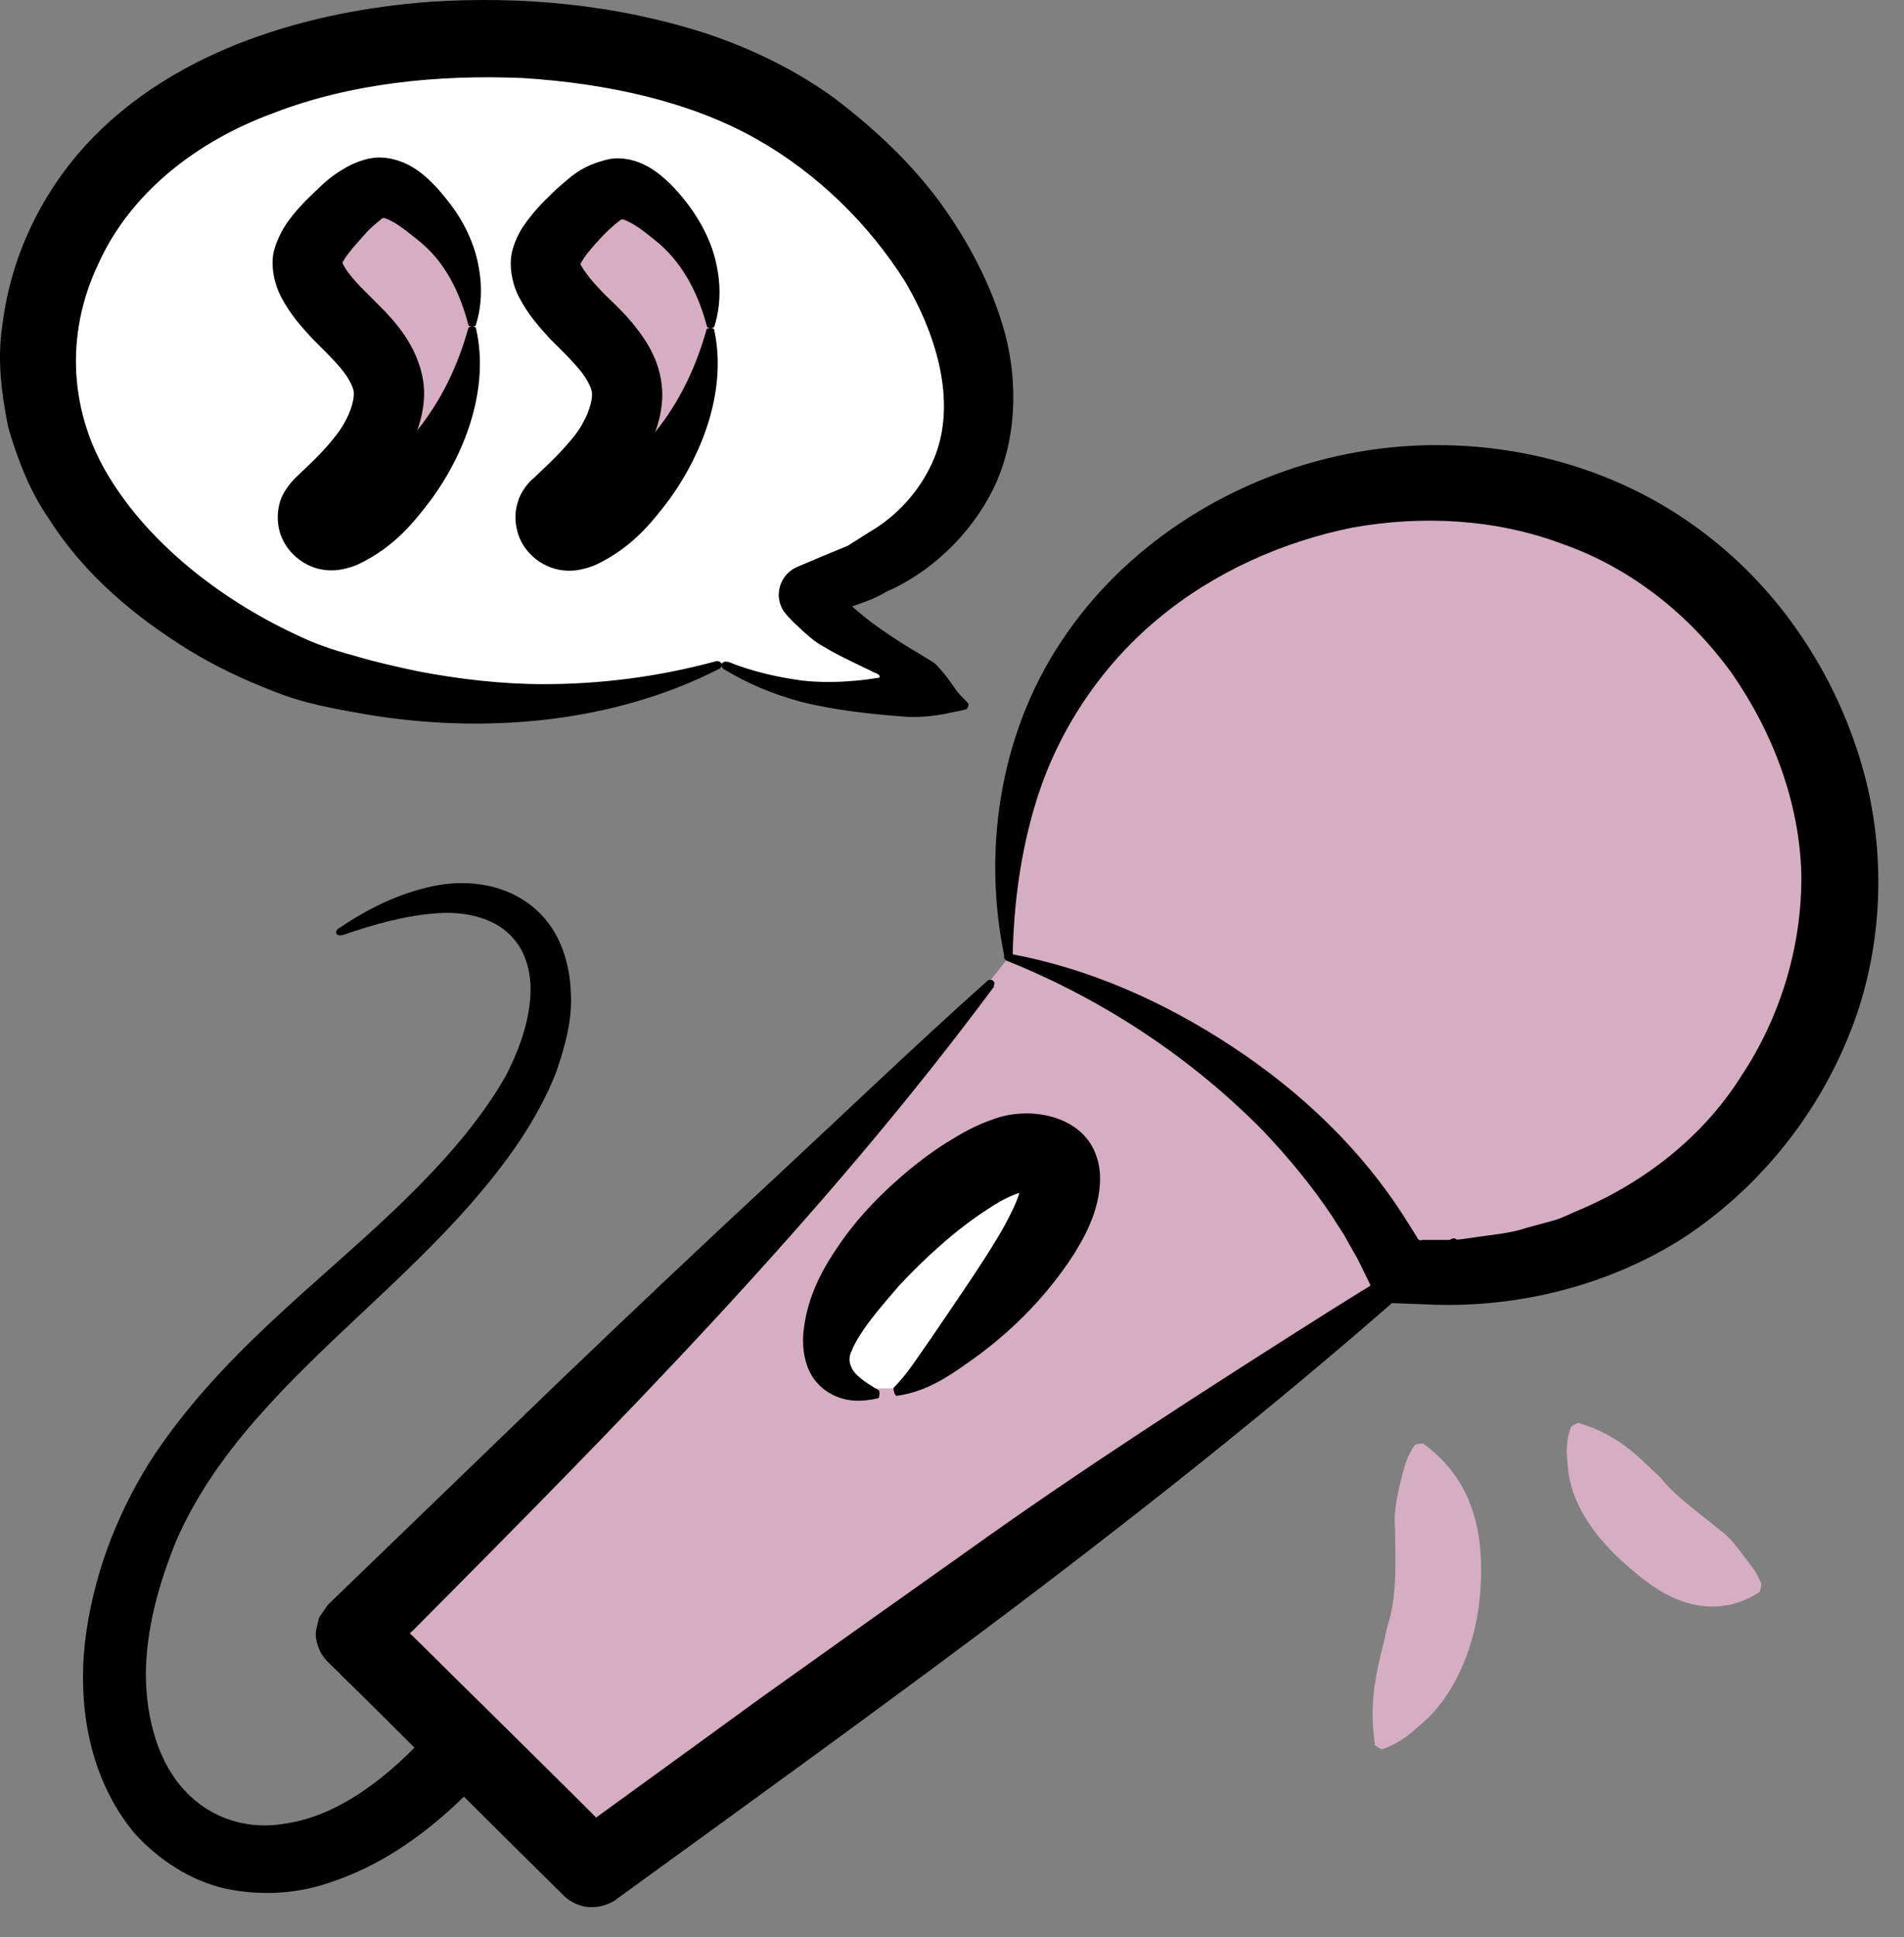<svg width="59" height="60" viewBox="0 0 59 60" fill="none" xmlns="http://www.w3.org/2000/svg">
<rect x="0" y="0" width="59" height="60" fill="#808080" stroke="none"/>
<path d="M18.254 57.655L10.754 50.655L14.754 46.655L29.254 32.155L31.254 29.655V29.155V24.655L34.254 19.155L38.254 15.655L46.754 14.655L54.754 19.655L57.254 27.655L55.754 33.155L49.754 38.155L43.754 39.655L18.254 57.655Z" fill="#D6AEC1"/>
<path d="M22.364 20.535C24.512 21.636 26.768 21.658 29.352 21.734C29.45 21.734 29.483 21.614 29.395 21.571C27.673 20.644 26.212 19.859 24.991 18.497C24.948 18.453 24.97 18.366 25.035 18.355C34.574 15.477 29.635 5.699 22.953 2.712C16.936 0.019 5.358 0.466 2.034 7.508C-0.899 13.733 4.138 18.889 9.61 20.84C13.829 22.05 18.287 22.214 22.353 20.557" fill="white"/>
<path d="M22.549 20.491C23.291 20.797 24.13 20.982 24.871 21.08C25.482 21.145 25.994 21.124 26.398 21.091C26.692 21.069 26.932 21.037 27.139 21.004C27.182 20.982 27.259 21.026 27.259 20.938C27.215 20.851 27.084 20.84 27.008 20.786L26.506 20.546C26.19 20.393 25.929 20.262 25.7 20.132L25.384 19.946C25.297 19.892 25.198 19.826 24.915 19.576L24.566 19.249L24.403 19.074C24.403 19.074 24.403 19.074 24.337 18.998C24.206 18.845 24.141 18.638 24.13 18.453C24.13 18.082 24.315 17.744 24.675 17.57L25.525 17.21L26.267 16.905L26.921 16.491C27.826 15.967 28.48 15.204 28.872 14.365C29.679 12.654 29.101 10.506 28.044 8.718C26.921 6.93 25.318 5.372 23.476 4.325C21.394 3.137 18.799 2.581 16.194 2.417C13.589 2.308 10.885 2.57 8.487 3.497C6.067 4.38 4.028 5.993 3.047 8.173C1.99 10.386 2.164 12.839 3.418 14.834C4.65 16.829 6.775 18.529 9.141 19.641C9.719 19.925 10.318 20.132 10.972 20.306C11.616 20.502 12.27 20.644 12.924 20.786C14.232 21.037 15.551 21.189 16.848 21.189C18.625 21.189 20.413 20.96 22.179 20.481C22.266 20.459 22.342 20.502 22.364 20.568C22.375 20.622 22.342 20.688 22.277 20.72C18.974 22.399 15.006 22.748 11.289 22.116C10.373 21.952 9.403 21.789 8.476 21.407C7.56 21.058 6.688 20.644 5.849 20.132C4.192 19.107 2.622 17.81 1.521 16.076C0.932 15.237 0.551 14.245 0.257 13.242C0.049 12.217 -0.092 11.138 0.071 10.092C0.322 7.999 1.238 6.058 2.644 4.51C4.05 2.973 5.838 1.927 7.68 1.24C9.533 0.553 11.452 0.194 13.371 0.052C16.172 -0.123 19.05 0.128 21.873 1.033C23.28 1.502 24.686 2.178 25.896 3.071C27.095 3.987 28.207 5.023 29.112 6.244C30.006 7.476 30.736 8.838 31.15 10.353C31.543 11.869 31.51 13.624 30.791 15.117C30.071 16.589 28.807 17.744 27.455 18.333C27.128 18.529 26.79 18.649 26.441 18.769L25.416 19.118L25.286 19.162C25.188 18.845 25.493 19.881 25.067 18.453L25.623 17.962V17.973L25.645 17.995L25.722 18.082L26.027 18.42C26.18 18.584 26.605 18.976 27.041 19.303C27.39 19.554 27.738 19.794 28.131 20.034L28.709 20.383C28.796 20.437 28.905 20.502 28.981 20.557L29.123 20.709C29.472 21.102 29.57 21.331 29.755 21.527L30.017 21.8C30.017 21.8 29.995 21.941 29.951 21.963L29.831 21.996L29.57 22.05C29.21 22.127 28.752 22.225 28.12 22.203C26.964 22.116 25.852 21.996 24.817 21.734C23.934 21.494 23.182 21.178 22.44 20.731C22.364 20.688 22.331 20.601 22.375 20.546C22.408 20.491 22.484 20.481 22.549 20.502V20.491Z" fill="black"/>
<path d="M22.015 10.146C22.015 11.531 21.525 12.915 20.555 14.3C19.465 15.837 18.276 16.654 17.677 16.654C17.11 16.654 16.816 16.022 17.186 15.64C17.339 15.488 18.276 14.747 18.909 13.765C19.246 13.199 19.432 12.675 19.432 12.196C19.432 11.563 19.017 10.888 18.233 10.135C17.339 9.274 16.881 8.642 16.881 8.151C16.881 7.813 17.175 7.334 17.775 6.734C18.331 6.135 18.821 5.84 19.192 5.84C19.606 5.84 20.129 6.178 20.729 6.811C21.59 7.672 22.004 8.795 22.004 10.146H22.015ZM14.646 10.146C14.646 11.531 14.156 12.915 13.185 14.3C12.095 15.837 10.907 16.654 10.307 16.654C9.752 16.654 9.446 16.022 9.817 15.64C9.97 15.488 10.907 14.747 11.539 13.765C11.877 13.199 12.063 12.675 12.063 12.196C12.063 11.563 11.648 10.888 10.863 10.135C9.97 9.274 9.512 8.642 9.512 8.151C9.512 7.813 9.817 7.334 10.406 6.734C10.962 6.135 11.452 5.84 11.823 5.84C12.237 5.84 12.76 6.178 13.36 6.811C14.221 7.672 14.635 8.795 14.635 10.146H14.646Z" fill="#D6AEC1"/>
<path d="M14.755 10.19C15.159 11.989 14.461 13.951 13.382 15.444C12.804 16.207 12.215 16.938 11.114 17.472C10.973 17.537 10.798 17.592 10.591 17.635C10.362 17.679 10.089 17.679 9.817 17.603C9.283 17.45 8.814 17.014 8.661 16.447C8.585 16.164 8.585 15.826 8.683 15.521C8.77 15.226 9.032 14.921 9.141 14.812L9.599 14.376C9.871 14.114 10.133 13.842 10.362 13.547C10.482 13.406 10.58 13.253 10.645 13.144C10.722 13.002 10.809 12.85 10.853 12.708C10.962 12.425 10.983 12.185 10.951 12.076C10.907 11.912 10.765 11.64 10.536 11.378C10.427 11.247 10.297 11.116 10.166 10.975L9.675 10.484C9.348 10.124 9.01 9.765 8.705 9.187C8.531 8.849 8.411 8.391 8.454 7.977C8.487 7.584 8.749 7.105 8.89 6.909C9.228 6.429 9.566 6.124 9.893 5.808C10.1 5.611 10.318 5.426 10.613 5.252C10.864 5.088 11.387 4.848 11.834 4.881C12.117 4.892 12.4 4.979 12.662 5.11C12.891 5.23 13.044 5.35 13.196 5.481C13.491 5.742 13.73 6.026 13.927 6.287C14.374 6.854 14.701 7.552 14.821 8.206C14.951 8.838 14.93 9.481 14.744 10.07C14.744 10.103 14.679 10.114 14.613 10.114C14.559 10.114 14.526 10.092 14.515 10.07C14.286 9.176 13.905 8.391 13.371 7.824C13.24 7.683 13.098 7.552 12.946 7.432C12.793 7.312 12.608 7.159 12.455 7.05C12.302 6.941 12.139 6.843 12.008 6.789C11.845 6.723 11.877 6.767 11.834 6.767C11.812 6.778 11.801 6.8 11.779 6.821C11.714 6.865 11.627 6.941 11.528 7.028C11.43 7.116 11.343 7.214 11.245 7.323L10.929 7.683C10.842 7.792 10.754 7.901 10.689 7.999L10.613 8.129C10.613 8.129 10.613 8.129 10.613 8.151L10.678 8.271C10.787 8.457 10.983 8.685 11.191 8.903L11.932 9.645C12.204 9.939 12.488 10.266 12.717 10.68C12.946 11.084 13.153 11.64 13.142 12.239C13.12 12.904 12.913 13.449 12.673 13.918C12.564 14.136 12.4 14.409 12.237 14.616C12.084 14.823 11.932 15.008 11.768 15.193C11.441 15.564 11.092 15.902 10.733 16.196L10.613 16.305L10.569 16.349L10.351 16.131L10.242 16.022C10.177 15.978 10.166 15.978 10.177 15.978C10.231 15.978 10.297 15.946 10.275 15.957C10.275 15.957 10.275 15.957 10.286 15.902V15.88C10.286 15.858 10.286 16.044 10.286 15.967C10.286 15.891 10.286 15.815 10.286 15.749C10.242 15.542 10.275 15.608 10.275 15.608C10.34 15.608 10.482 15.542 10.624 15.466C10.907 15.313 11.223 15.084 11.507 14.834C12.084 14.332 12.63 13.733 13.098 13.111C13.741 12.25 14.199 11.28 14.515 10.157C14.515 10.135 14.581 10.114 14.646 10.114C14.701 10.114 14.744 10.135 14.744 10.157L14.755 10.19Z" fill="black"/>
<path d="M22.125 10.19C22.529 11.988 21.831 13.951 20.752 15.455C20.174 16.218 19.585 16.948 18.484 17.483C18.343 17.548 18.168 17.602 17.961 17.646C17.732 17.69 17.459 17.69 17.187 17.613C16.653 17.461 16.184 17.036 16.031 16.458C15.955 16.174 15.944 15.836 16.053 15.531C16.13 15.237 16.391 14.921 16.522 14.823L16.98 14.387C17.252 14.125 17.514 13.852 17.743 13.569C17.863 13.427 17.961 13.275 18.026 13.166C18.103 13.024 18.19 12.871 18.233 12.73C18.342 12.446 18.364 12.206 18.331 12.097C18.288 11.934 18.146 11.661 17.917 11.4C17.808 11.269 17.677 11.138 17.547 10.996L17.056 10.506C16.729 10.146 16.391 9.786 16.086 9.209C15.912 8.882 15.792 8.413 15.835 7.999C15.868 7.595 16.119 7.127 16.271 6.93C16.609 6.451 16.947 6.145 17.274 5.829C17.667 5.502 17.994 5.121 18.898 4.924C19.302 4.859 19.705 4.957 20.065 5.153C20.359 5.317 20.566 5.502 20.762 5.688C21.46 6.385 22.038 7.312 22.212 8.249C22.343 8.882 22.321 9.525 22.136 10.113C22.136 10.146 22.071 10.157 22.005 10.157C21.951 10.157 21.918 10.135 21.907 10.113C21.613 8.98 21.068 8.053 20.316 7.454C20.108 7.29 19.901 7.116 19.705 6.996C19.531 6.876 19.269 6.767 19.269 6.799C19.215 6.81 19.204 6.832 19.149 6.876C19.029 6.963 18.866 7.116 18.702 7.279L18.43 7.573L18.201 7.846C18.07 8.009 17.95 8.238 17.983 8.184C17.994 8.206 17.972 8.151 18.015 8.238C18.092 8.369 18.223 8.555 18.386 8.74C18.55 8.925 18.724 9.111 18.92 9.296C19.127 9.492 19.378 9.743 19.596 10.004C20.021 10.528 20.534 11.247 20.523 12.283C20.501 12.948 20.283 13.493 20.054 13.961C19.945 14.18 19.781 14.452 19.629 14.659C19.476 14.866 19.324 15.052 19.16 15.237C18.833 15.608 18.484 15.945 18.124 16.251L17.994 16.36L17.939 16.403C17.939 16.403 18.037 16.502 17.754 16.218L17.612 16.076C17.558 16.033 17.536 16.033 17.558 16.033C17.612 16.033 17.667 16 17.656 16.011C17.656 16.011 17.656 16 17.667 15.945V15.924C17.667 15.847 17.667 16.033 17.667 16.011C17.667 15.935 17.667 15.858 17.667 15.793C17.623 15.597 17.656 15.651 17.656 15.651C17.721 15.651 17.863 15.586 18.005 15.509C18.288 15.357 18.604 15.128 18.887 14.877C19.465 14.376 20.01 13.776 20.479 13.155C21.122 12.294 21.58 11.323 21.896 10.201C21.896 10.179 21.962 10.157 22.027 10.157C22.081 10.157 22.125 10.179 22.125 10.201V10.19Z" fill="black"/>
<path d="M31.292 29.54C33.734 29.987 36.067 31.022 38.171 32.407C40.275 33.791 42.183 35.568 43.578 37.792L43.894 38.293C43.959 38.446 44.014 38.413 44.079 38.402C44.058 38.402 44.254 38.402 44.396 38.402H44.821C45.104 38.413 45.388 38.37 45.671 38.326C46.227 38.239 46.794 38.206 47.328 38.021L48.135 37.803C48.407 37.726 48.647 37.596 48.909 37.487C50.958 36.625 52.789 35.197 53.967 33.311C55.155 31.524 55.831 29.343 55.82 27.131C55.776 24.918 54.97 22.737 53.672 20.862C52.353 19.031 50.533 17.592 48.429 16.851C46.347 16.066 44.058 15.957 41.921 16.338C39.795 16.764 37.626 17.701 35.849 19.195C34.072 20.677 32.742 22.705 32.088 24.885C31.63 26.389 31.412 27.981 31.38 29.616C31.38 29.692 31.314 29.758 31.249 29.758C31.194 29.758 31.14 29.703 31.129 29.649C30.453 26.444 30.933 22.803 32.884 19.87C34.813 16.938 37.997 14.889 41.441 14.125C44.886 13.351 48.691 13.896 51.765 15.793C53.302 16.742 54.632 18.006 55.656 19.467C56.681 20.917 57.433 22.563 57.858 24.318C58.458 26.869 58.294 29.681 57.248 32.178C56.212 34.685 54.403 36.887 52.114 38.37C49.803 39.83 47.044 40.495 44.417 40.408L43.022 40.354C42.673 40.43 42.63 40.136 42.521 39.917L42.204 39.264L42.052 38.958L41.943 38.773L41.736 38.402C41.605 38.151 41.43 37.923 41.289 37.683C40.657 36.734 39.926 35.851 39.141 35.023C36.928 32.777 34.214 30.968 31.205 29.758C31.129 29.725 31.096 29.649 31.118 29.583C31.14 29.529 31.205 29.496 31.271 29.507L31.292 29.54Z" fill="black"/>
<path d="M30.813 30.542C25.46 37.759 19.116 44.136 12.804 50.492C12.771 50.524 12.739 50.546 12.706 50.579C12.706 50.579 12.706 50.579 12.706 50.59L13.207 51.08C13.818 51.691 14.439 52.301 15.061 52.911C16.183 54.023 17.328 55.146 18.473 56.291C20.184 55.048 21.907 53.805 23.607 52.563C25.744 51.036 27.869 49.532 29.93 48.071C33.44 45.553 37.441 42.981 41.114 40.659C42.379 39.863 43.654 39.078 44.984 38.369C45.05 38.337 45.126 38.358 45.159 38.424C45.191 38.478 45.17 38.533 45.137 38.577C40.995 42.327 36.623 45.837 32.165 49.227C29.93 50.928 27.673 52.584 25.406 54.242L22.005 56.716L20.304 57.948L19.029 58.874C18.724 59.049 18.473 59.082 18.189 59.06C17.95 59.027 17.655 58.918 17.415 58.656L15.508 56.77C14.57 55.833 13.611 54.885 12.641 53.925C12.161 53.446 11.67 52.955 11.18 52.475L10.602 51.909C10.373 51.658 10.057 51.429 9.926 51.157C9.806 50.884 9.752 50.677 9.806 50.437C9.839 50.317 9.85 50.208 9.894 50.088L10.155 49.707C12.543 47.407 14.952 45.074 17.35 42.763C19.607 40.604 21.852 38.478 24.032 36.462C26.213 34.434 28.36 32.374 30.595 30.379C30.649 30.335 30.726 30.335 30.78 30.379C30.824 30.422 30.824 30.488 30.78 30.542H30.813Z" fill="black"/>
<path d="M25.514 41.5L26.514 43H27.668L30.898 39.5L32.514 36.5L30.898 36L27.668 37.5L25.514 41.5Z" fill="white"/>
<path d="M27.674 43.002C28.131 42.545 28.48 41.967 28.862 41.433C29.276 40.822 29.636 40.299 29.963 39.809C30.323 39.274 30.671 38.74 30.988 38.206C31.14 37.944 31.282 37.672 31.402 37.421C31.522 37.17 31.609 36.898 31.576 36.963C31.576 36.952 31.576 36.941 31.554 36.952C31.554 36.952 31.511 36.974 31.478 36.985C31.445 36.985 31.402 37.018 31.336 37.04C31.108 37.138 30.857 37.279 30.617 37.443C29.614 38.086 28.655 38.969 27.859 39.819C27.477 40.266 27.074 40.724 26.758 41.182C26.605 41.411 26.464 41.64 26.398 41.825C26.322 41.967 26.289 42.141 26.376 42.327C26.453 42.566 26.812 42.817 27.227 43.057C27.248 43.068 27.259 43.133 27.248 43.21C27.248 43.264 27.227 43.308 27.205 43.308C26.747 43.406 26.18 43.471 25.602 43.079C25.33 42.894 25.112 42.61 25.003 42.272C24.883 41.923 24.872 41.575 24.894 41.28C25.014 40.081 25.548 39.198 26.115 38.391C26.692 37.585 27.379 36.898 28.131 36.266C28.513 35.95 28.905 35.655 29.341 35.383C29.788 35.11 30.192 34.859 30.846 34.641C31.98 34.249 33.571 34.576 33.974 35.808C34.182 36.375 34.084 37.072 33.865 37.683C33.669 38.206 33.495 38.478 33.288 38.827C32.459 40.114 31.445 41.127 30.355 41.945C29.592 42.49 28.829 43.09 27.783 43.231C27.761 43.231 27.717 43.177 27.706 43.111C27.684 43.057 27.684 43.002 27.706 42.992L27.674 43.002Z" fill="black"/>
<path d="M10.614 28.962C11.595 28.624 12.576 28.351 13.535 28.286C14.494 28.209 15.421 28.471 15.922 29.082C16.358 29.583 16.511 30.335 16.413 31.087C16.326 31.85 16.042 32.614 15.661 33.344C14.843 34.772 13.655 36.091 12.39 37.312C9.85 39.765 6.755 41.989 4.618 45.313C3.582 46.981 2.874 48.856 2.634 50.851C2.416 52.824 2.743 55.048 4.16 56.77C4.901 57.588 5.882 58.242 6.983 58.493C8.074 58.722 9.196 58.656 10.177 58.318C12.161 57.675 13.688 56.4 14.963 55.048C14.963 54.983 14.985 54.95 14.996 54.895L13.502 53.576C13.437 53.576 13.404 53.587 13.339 53.598C12.096 54.994 10.548 56.204 8.924 56.465C7.757 56.694 6.591 56.367 5.762 55.495C4.923 54.634 4.531 53.271 4.52 51.887C4.52 50.491 4.912 49.063 5.468 47.701C6.057 46.36 6.918 45.117 7.921 43.972C9.927 41.661 12.478 39.688 14.603 37.268C15.65 36.058 16.631 34.75 17.241 33.191C17.503 32.406 17.743 31.6 17.688 30.728C17.656 29.877 17.394 28.962 16.751 28.308C15.824 27.359 14.473 27.218 13.415 27.446C12.325 27.675 11.366 28.166 10.494 28.755C10.439 28.787 10.406 28.842 10.417 28.896C10.428 28.962 10.515 28.983 10.603 28.962H10.614Z" fill="black"/>
<path d="M42.607 54.023C42.367 52.497 42.77 51.418 42.989 50.382C43.305 49.39 43.239 48.42 43.228 47.319C43.174 46.785 43.337 46.098 43.512 45.455C43.577 45.237 43.664 45.008 43.839 44.757C43.839 44.746 43.915 44.725 43.991 44.714C44.057 44.703 44.1 44.703 44.111 44.714C44.972 45.357 45.43 46.087 45.681 46.949C45.932 47.799 45.943 48.802 45.823 49.761C45.627 51.167 45.038 52.552 44.035 53.402C43.697 53.707 43.359 53.991 42.836 54.176C42.825 54.176 42.76 54.154 42.694 54.111C42.64 54.078 42.596 54.045 42.596 54.034L42.607 54.023Z" fill="#D6AEC1"/>
<path d="M48.919 44.071C50.238 44.474 50.794 45.161 51.437 45.749C51.971 46.404 52.68 46.872 53.29 47.385C53.617 47.603 53.911 48.028 54.239 48.464C54.358 48.606 54.467 48.78 54.576 49.042C54.576 49.053 54.577 49.129 54.555 49.205C54.544 49.27 54.522 49.314 54.511 49.314C53.694 49.848 52.843 49.848 52.113 49.587C51.371 49.325 50.761 48.802 50.194 48.289C49.377 47.526 48.668 46.534 48.581 45.422C48.548 45.041 48.505 44.67 48.679 44.202C48.679 44.191 48.744 44.147 48.81 44.114C48.864 44.082 48.919 44.06 48.919 44.071Z" fill="#D6AEC1"/>
</svg>

